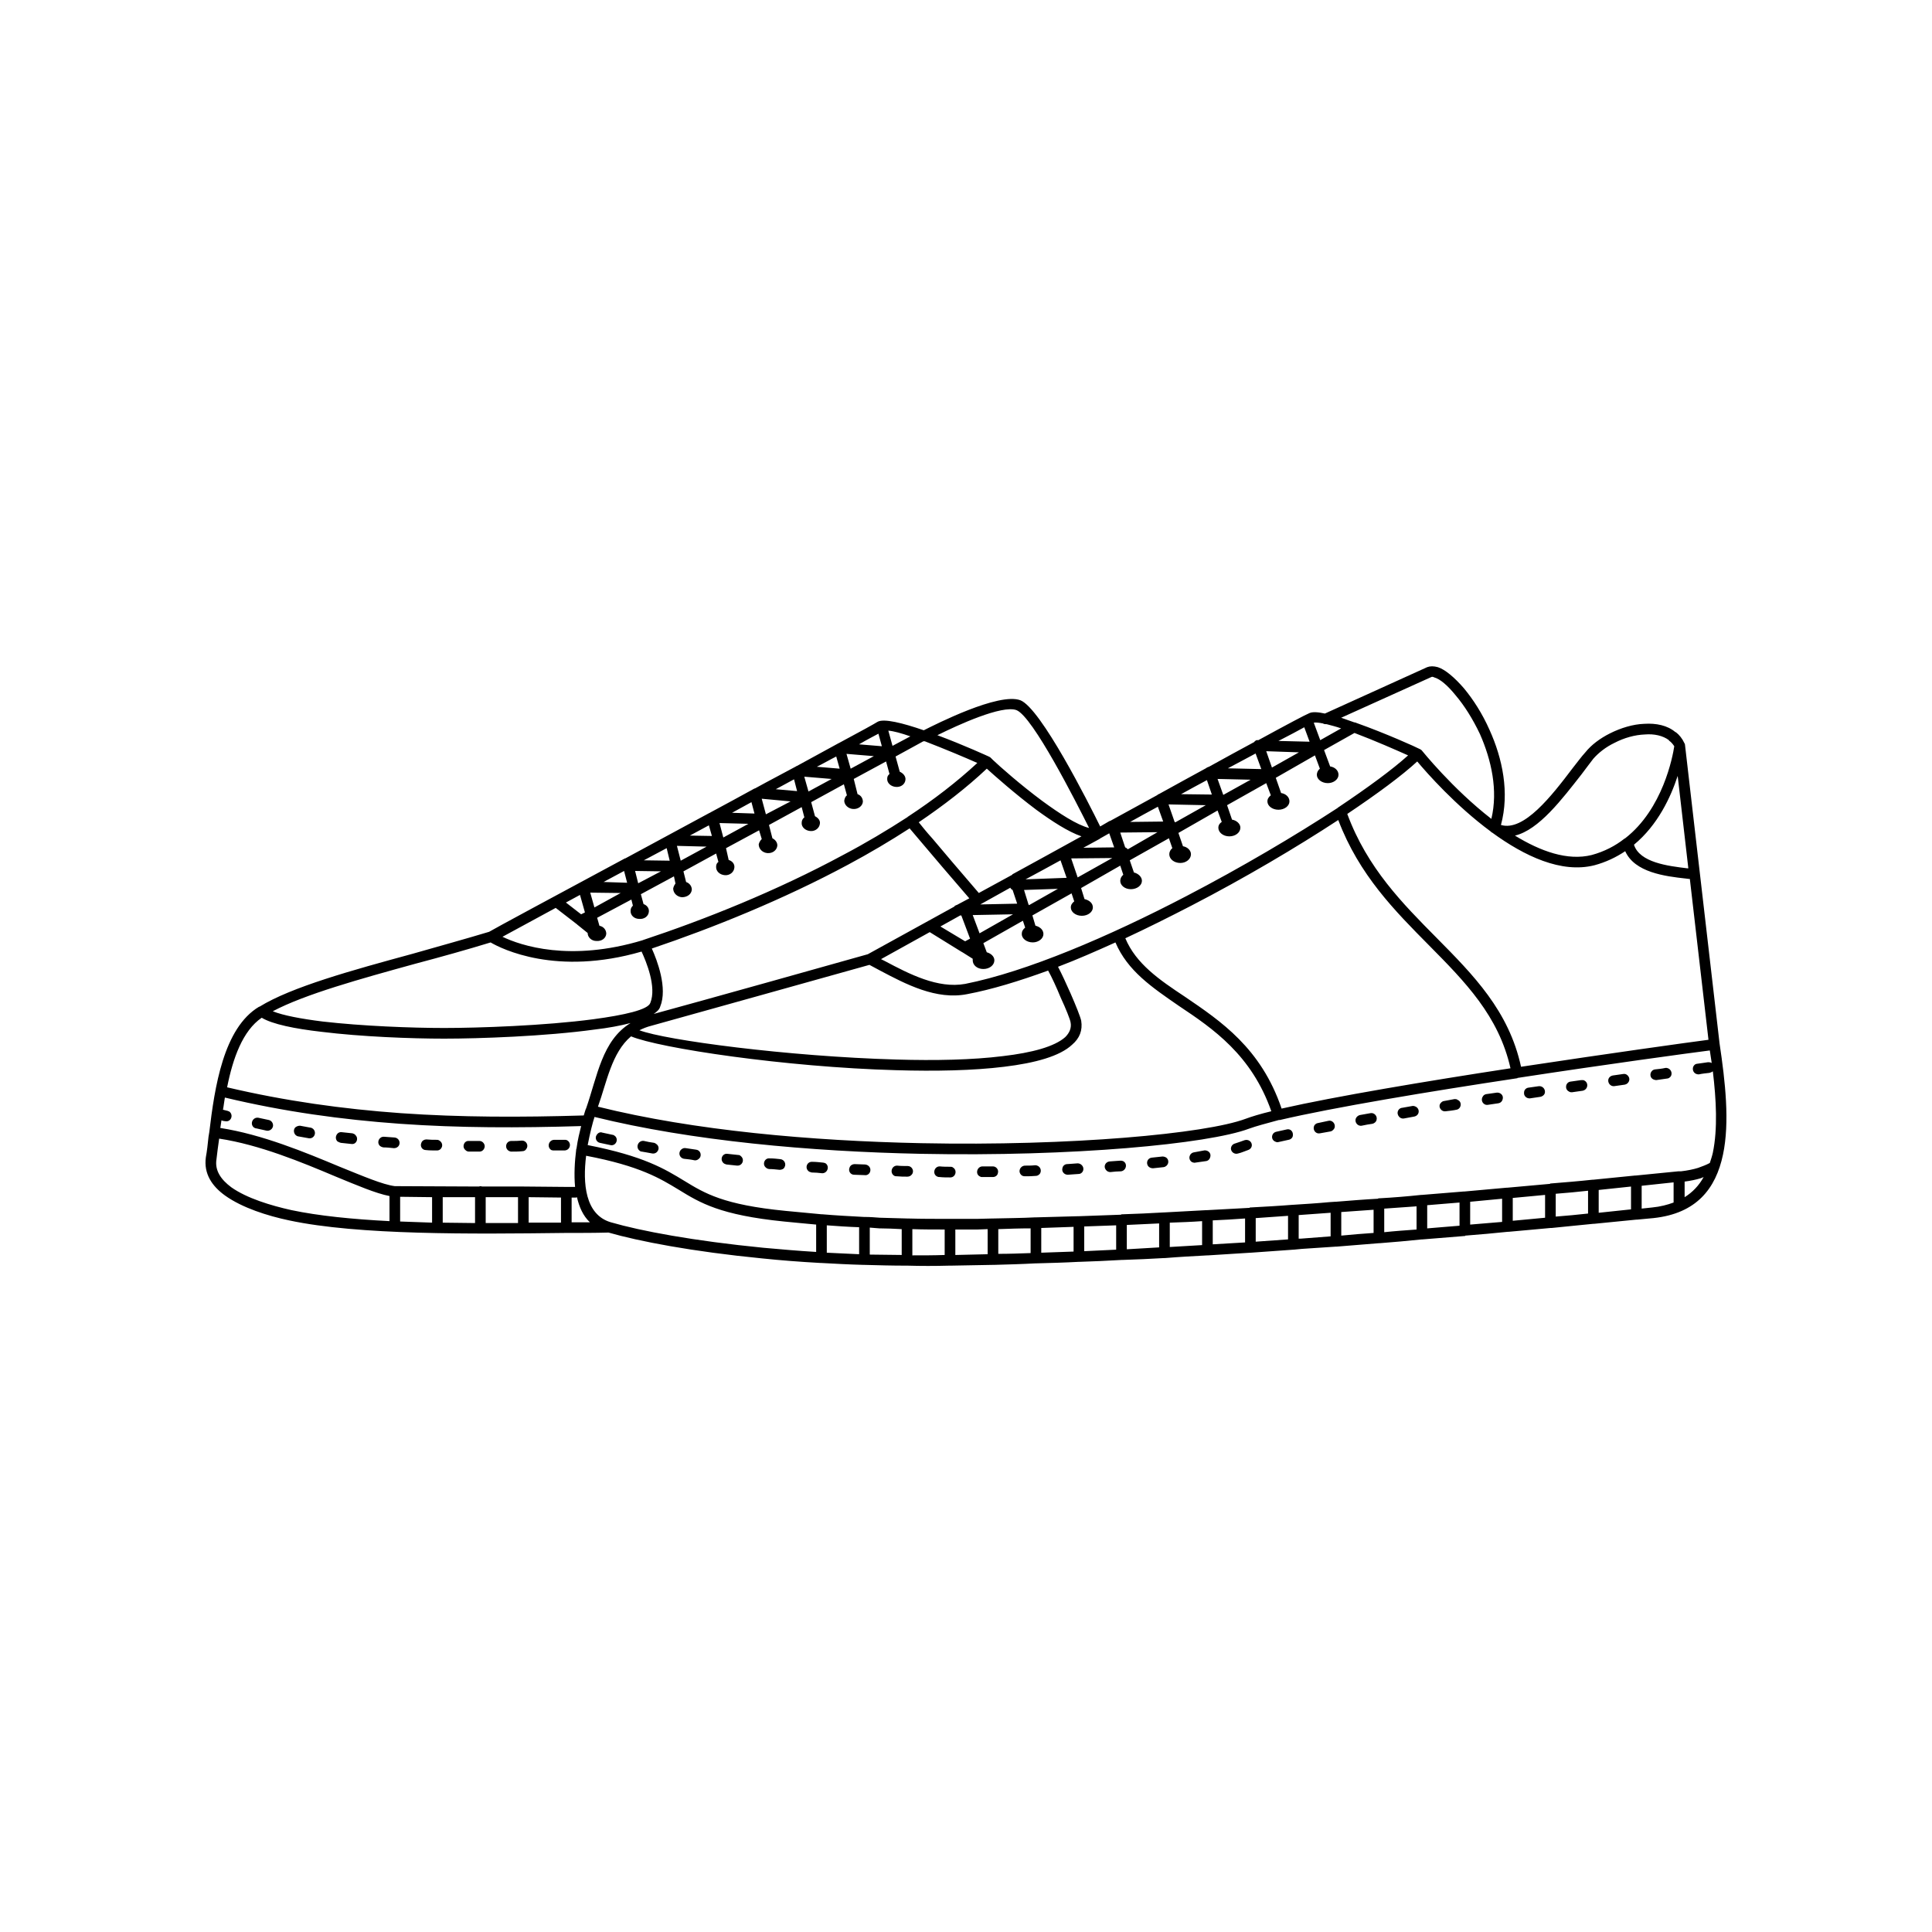 <?xml version="1.0" encoding="UTF-8"?>
<!-- Uploaded to: ICON Repo, www.svgrepo.com, Generator: ICON Repo Mixer Tools -->
<svg fill="#000000" width="800px" height="800px" version="1.1" viewBox="144 144 512 512" xmlns="http://www.w3.org/2000/svg">
 <path d="m313.45 417.03c6.852 2.621 39.297 6.953 68.113 7.758 10.277 0.301 20.152 0.102 28.215-0.906 7.758-0.906 13.703-2.519 16.523-5.039 1.109-1.109 1.715-2.418 1.41-3.93-0.102-0.707-1.211-3.527-2.621-6.551-1.109-2.719-2.418-5.543-3.324-7.152-7.758 2.82-15.012 5.039-21.461 6.246-8.16 1.613-16.223-2.621-23.074-6.246-0.906-0.504-1.914-1.008-2.82-1.512-5.441 1.512-52.195 14.609-57.738 16.121-1.211 0.301-2.215 0.707-3.223 1.211zm169.68 23.781h-0.203c-3.324 0.906-6.047 1.613-7.961 2.316-10.781 4.031-46.754 7.457-86.957 6.648-29.223-0.605-60.758-3.426-86.453-9.773-0.504 1.512-1.211 4.332-1.812 7.457 14.914 2.922 20.453 6.348 25.594 9.473 5.441 3.324 10.379 6.348 26.801 7.961 3.023 0.301 6.246 0.605 9.574 0.906h0.203c3.527 0.301 7.254 0.504 11.082 0.707h0.203c1.309 0 2.621 0.102 3.93 0.203 2.316 0.102 4.734 0.102 7.254 0.203h0.203c3.629 0.102 7.254 0.102 11.082 0.102h0.203 7.055c1.41 0 2.719-0.102 4.133-0.102h0.203c3.727-0.102 7.457-0.102 11.082-0.301h0.305c3.629-0.102 7.356-0.203 11.082-0.301h0.203c3.727-0.102 7.457-0.301 11.184-0.402v-0.102h0.203c3.727-0.102 7.457-0.301 11.184-0.504h0.102c3.727-0.203 7.457-0.402 11.184-0.605h0.203c3.727-0.203 7.457-0.402 11.184-0.605v-0.102h0.203c3.727-0.203 7.457-0.402 11.184-0.707h0.102c3.223-0.203 6.449-0.402 9.672-0.707l1.512-0.102h0.203c3.727-0.301 7.457-0.605 11.184-0.805v-0.102h0.203c3.727-0.203 7.457-0.504 11.184-0.906h0.203c3.727-0.301 7.457-0.605 11.082-0.906h0.203c3.727-0.301 7.457-0.707 11.184-1.008h0.203c3.727-0.301 7.457-0.707 11.184-1.008h0.102v-0.102h0.102c3.727-0.301 7.457-0.605 11.184-1.008h0.203c3.727-0.402 7.356-0.707 11.082-1.109h0.203c3.727-0.402 7.457-0.707 11.184-1.109h0.203 0.504c1.715-0.203 3.223-0.504 4.535-0.906 1.109-0.402 2.215-0.805 3.125-1.309 0.301-0.906 0.605-1.812 0.805-2.719 1.309-6.348 0.906-14.008 0-21.562-0.301 0.203-0.504 0.301-0.906 0.402-0.906 0.102-1.914 0.203-2.82 0.402-0.402 0-0.707-0.102-1.008-0.301-1.008-0.805-0.605-2.418 0.605-2.519 1.008-0.102 1.914-0.301 2.82-0.402 0.301 0 0.504 0 0.805 0.102 0 0 0.102 0.102 0.203 0.102-0.203-1.109-0.301-2.215-0.504-3.324-5.543 0.707-27.105 3.629-50.785 7.254-0.102 0-0.203 0-0.203 0.102-23.375 3.527-48.871 7.758-62.977 11.082zm-2.215-2.316c-5.238-14.914-15.418-21.867-24.484-27.91-7.152-4.938-13.602-9.27-16.828-16.828-5.141 2.316-10.176 4.535-15.215 6.449 0.906 1.715 2.215 4.535 3.324 7.055 1.41 3.223 2.621 6.246 2.82 7.254 0.402 2.519-0.402 4.637-2.418 6.348-3.223 3.023-9.672 4.836-18.035 5.844-8.16 1.008-18.137 1.211-28.617 0.906-29.32-0.805-62.773-5.844-70.23-8.969-5.141 4.332-6.449 12.191-8.766 18.641 25.492 6.348 56.629 9.07 85.648 9.672 39.801 0.805 75.371-2.519 85.949-6.449 1.613-0.605 3.93-1.309 6.852-2.016zm-38.691-45.848c2.82 6.75 8.969 10.984 15.82 15.516 9.473 6.449 20.152 13.602 25.594 29.625 14.207-3.223 38.289-7.254 60.66-10.68-3.125-13.906-12.09-22.973-21.562-32.547-9.07-9.168-18.539-18.641-24.082-33.25-11.082 7.254-24.688 15.316-38.895 22.672-5.844 3.023-11.688 5.945-17.531 8.664zm148.22 64.488v4.133c2.117-1.309 3.828-3.125 5.039-5.34-0.203 0.102-0.504 0.203-0.707 0.301-1.309 0.402-2.82 0.707-4.332 0.906zm-2.922 5.543v-5.34c-2.82 0.301-5.644 0.605-8.465 0.906v6.047l2.82-0.301c2.117-0.203 4.031-0.707 5.644-1.309zm-9.672 4.535h-0.203c-3.727 0.402-7.457 0.707-11.184 1.109h-0.203c-3.727 0.402-7.457 0.707-11.082 1.109h-0.305c-3.629 0.301-7.356 0.707-11.082 1.008h-0.203c-3.727 0.402-7.457 0.707-11.184 1.008h-0.102v0.102h-0.102c-3.727 0.301-7.457 0.605-11.184 0.906h-0.203c-3.727 0.402-7.457 0.707-11.184 1.008h-0.203c-3.727 0.301-7.457 0.605-11.184 0.906h-0.203c-3.023 0.203-6.047 0.402-9.07 0.605l-2.117 0.203h-0.102c-3.727 0.301-7.457 0.504-11.285 0.805h-0.102c-3.727 0.203-7.457 0.504-11.184 0.707h-0.203c-3.727 0.203-7.457 0.402-11.184 0.707h-0.203c-3.727 0.203-7.457 0.402-11.184 0.504h-0.203c-3.727 0.203-7.457 0.402-11.184 0.504h-0.203c-3.727 0.203-7.457 0.301-11.184 0.402h-0.102v0.102-0.102h-0.102c-3.727 0.203-7.457 0.301-11.082 0.402h-0.305c-3.727 0.102-7.356 0.102-11.082 0.203h-0.508c-3.727 0.102-7.356 0.102-10.883 0h-0.305c-3.828 0-7.559-0.102-11.184-0.203h-0.203c-3.828-0.102-7.559-0.301-11.184-0.504h-0.203c-5.441-0.301-10.68-0.707-15.516-1.211-18.539-1.812-32.648-4.535-40.707-6.852-3.629 0.102-7.457 0.102-11.488 0.102-24.688 0.301-54.816 0.605-73.152-3.324-5.742-1.211-12.395-3.324-16.93-6.551-3.527-2.519-5.742-5.844-5.141-10.176 0.301-1.613 0.504-3.426 0.707-5.441l0.203-1.211c1.41-11.789 3.727-27.609 13.199-33.25h0.102c8.465-5.238 24.586-9.672 40.508-14.008 7.055-2.016 14.008-3.93 20.355-5.844 1.512-0.906 17.23-9.371 35.973-19.445h0.102c7.254-3.93 14.914-8.062 22.371-12.09 0.102 0 0.102 0 0.203-0.102 3.93-2.117 7.859-4.231 11.688-6.348h0.102c3.828-2.117 7.559-4.031 10.883-5.844 0.102-0.102 0.102-0.102 0.203-0.102 4.031-2.215 7.758-4.231 10.883-5.945 0.102-0.102 0.203-0.102 0.203-0.102 5.844-3.125 9.672-5.238 10.277-5.644 1.613-1.008 6.75 0.301 12.293 2.215 3.223-1.613 19.852-10.078 25.594-7.961 5.441 2.117 18.137 27.305 21.16 33.453l2.418-1.41c0.102 0 0.203-0.102 0.301-0.102 4.231-2.316 8.465-4.637 12.496-6.852v-0.102h0.102c0.102-0.102 0.301-0.102 0.402-0.203 4.231-2.316 8.363-4.637 12.293-6.75 0.102-0.102 0.301-0.203 0.504-0.301 0.102 0 0.203-0.102 0.301-0.102 4.332-2.418 8.465-4.637 11.992-6.551 0.102-0.203 0.402-0.402 0.605-0.504h0.504c7.559-4.133 12.695-6.852 13.504-7.152 0.805-0.402 2.316-0.301 4.133 0.102l27.105-12.293c0.805-0.301 1.715-0.301 2.82 0 1.914 0.605 4.434 2.719 6.953 5.644 2.418 2.922 4.836 6.648 6.75 10.984 3.426 7.559 5.34 16.625 3.023 25.191 6.047 1.812 13.402-7.656 19.043-15.113 1.211-1.512 2.215-2.922 3.324-4.133 1.613-2.016 3.93-3.727 6.551-5.039 2.82-1.41 6.047-2.418 9.07-2.519 3.125-0.203 6.144 0.402 8.262 2.215h0.102c0.906 0.707 1.715 1.715 2.215 2.82 0.102 0.203 0.203 0.301 0.203 0.504l9.168 79.199c1.512 10.078 2.719 20.859 0.906 29.422-1.914 9.07-7.055 15.617-18.438 16.828zm-1.613-2.719v-6.047c-2.922 0.301-5.742 0.605-8.566 0.906v6.047c2.82-0.301 5.644-0.605 8.566-0.906zm-11.387 1.109v-6.047c-2.82 0.301-5.742 0.605-8.566 0.805v6.047c2.82-0.203 5.742-0.504 8.566-0.805zm-11.387 1.109v-6.047c-2.82 0.301-5.644 0.504-8.566 0.805v6.047c2.922-0.301 5.742-0.504 8.566-0.805zm-11.387 1.109v-6.144c-2.82 0.301-5.644 0.504-8.465 0.805v6.047c2.82-0.203 5.644-0.504 8.465-0.707zm-11.285 1.008v-6.144c-2.922 0.203-5.742 0.504-8.566 0.707v6.144c2.82-0.203 5.644-0.504 8.566-0.707zm-11.387 1.008v-6.144c-2.82 0.203-5.742 0.402-8.566 0.605v6.246c2.82-0.301 5.742-0.504 8.566-0.707zm-11.387 0.906v-6.144c-2.82 0.203-5.644 0.402-8.566 0.605v6.246c2.922-0.301 5.742-0.504 8.566-0.707zm-11.387 0.906v-6.246h-0.102c-2.82 0.203-5.644 0.402-8.363 0.605v6.246h0.605c2.621-0.203 5.238-0.402 7.859-0.605zm-11.285 0.805v-6.246c-2.922 0.203-5.742 0.402-8.566 0.605v6.246c2.82-0.203 5.644-0.402 8.566-0.605zm-11.387 0.805v-6.348c-2.922 0.203-5.742 0.402-8.566 0.504v6.348c2.82-0.203 5.644-0.301 8.566-0.504zm-11.387 0.707v-6.348c-2.82 0.203-5.742 0.301-8.566 0.402v6.449c2.82-0.203 5.742-0.301 8.566-0.504zm-11.387 0.605v-6.348c-2.82 0.102-5.644 0.301-8.566 0.402v6.449c2.922-0.203 5.742-0.301 8.566-0.504zm-11.387 0.605v-6.449c-2.82 0.102-5.644 0.203-8.465 0.301v6.551c2.82-0.102 5.644-0.301 8.465-0.402zm-11.285 0.504v-6.551c-2.922 0.102-5.742 0.203-8.566 0.301v6.551c2.82-0.102 5.644-0.203 8.566-0.301zm-11.387 0.402v-6.551c-2.82 0-5.742 0.102-8.566 0.203v6.551c2.82 0 5.742-0.102 8.566-0.203zm-11.387 0.301v-6.648c-0.906 0-1.812 0.102-2.719 0.102h-5.844v6.75c2.82-0.102 5.742-0.102 8.566-0.203zm-11.387 0.203v-6.75c-2.922 0-5.742 0-8.566-0.102v6.953c2.82 0 5.742 0 8.566-0.102zm-11.387 0v-6.852c-2.016-0.102-4.031-0.203-5.945-0.203-0.906-0.102-1.715-0.102-2.519-0.203v7.152c2.719 0 5.644 0.102 8.465 0.102zm-22.672-0.805v-7.254c-2.922-0.301-5.742-0.504-8.465-0.805-17.027-1.715-22.27-4.938-28.012-8.465-4.836-2.922-10.176-6.246-24.484-8.969-0.906 7.254-0.301 15.617 6.551 17.633 7.961 2.316 21.965 4.938 40.406 6.75 4.434 0.402 9.07 0.805 14.008 1.109zm2.82-7.055v7.254c2.719 0.102 5.644 0.301 8.566 0.402v-7.152c-2.922-0.102-5.844-0.301-8.566-0.504zm-59.551-24.586c-0.504-0.203-1.109 0.102-1.41 0.605-0.605 0.805-0.102 1.914 0.805 2.117s1.812 0.402 2.82 0.605c1.309 0.301 2.215-1.309 1.309-2.316-0.203-0.203-0.504-0.402-0.707-0.402-0.906-0.203-1.914-0.402-2.82-0.605zm11.082 2.215c-1.512-0.203-2.316 1.715-1.109 2.621 0.102 0.102 0.301 0.203 0.504 0.203 1.008 0.203 1.914 0.301 2.82 0.504 1.309 0.203 2.215-1.309 1.309-2.316-0.203-0.203-0.504-0.402-0.805-0.504-0.906-0.102-1.812-0.301-2.719-0.504zm11.082 1.914c-0.605-0.102-1.109 0.203-1.41 0.605-0.605 0.906-0.102 2.016 0.906 2.215 1.008 0.102 1.914 0.203 2.82 0.402 0.605 0.102 1.211-0.301 1.512-0.805 0.402-0.906-0.102-1.914-1.109-2.016-0.906-0.102-1.812-0.301-2.719-0.402zm11.082 1.512c-1.309-0.203-2.117 1.41-1.109 2.418 0.203 0.203 0.504 0.301 0.805 0.402 0.906 0.102 1.914 0.203 2.82 0.301 1.41 0.102 2.117-1.613 1.008-2.519-0.203-0.203-0.402-0.301-0.707-0.301-0.906-0.102-1.812-0.203-2.82-0.301zm11.184 1.211c-1.41-0.203-2.117 1.715-0.906 2.519 0.203 0.203 0.402 0.203 0.707 0.301 0.906 0 1.812 0.102 2.82 0.203 0.504 0 1.109-0.203 1.309-0.707 0.504-0.906-0.102-2.016-1.109-2.117-0.906-0.102-1.812-0.203-2.82-0.203zm11.285 0.906c-1.512-0.102-2.117 1.812-0.805 2.621 0.203 0.102 0.402 0.102 0.605 0.203 0.906 0 1.914 0.102 2.82 0.203 1.41 0 2.016-1.812 0.906-2.621-0.203-0.102-0.504-0.203-0.707-0.203-1.008-0.102-1.914-0.203-2.82-0.203zm11.184 0.605c-0.504 0-1.109 0.301-1.309 0.906-0.402 0.906 0.203 1.914 1.211 1.914l2.82 0.102c0.605 0.102 1.211-0.301 1.41-0.906 0.301-0.906-0.301-1.812-1.309-1.914l-2.82-0.102zm11.285 0.402c-1.512 0-2.016 2.016-0.707 2.719 0.203 0.102 0.402 0.102 0.605 0.102 1.008 0.102 1.914 0.102 2.82 0.102 0.504 0 0.906-0.203 1.211-0.605 0.707-0.906 0-2.215-1.109-2.215-0.906 0-1.914 0-2.82-0.102zm11.285 0.203c-1.512 0-2.016 2.117-0.605 2.719 0.203 0.102 0.402 0.102 0.605 0.102 0.906 0.102 1.812 0.102 2.82 0.102 1.41 0 1.914-1.914 0.707-2.621-0.203-0.203-0.504-0.203-0.707-0.203-0.906 0-1.914 0-2.82-0.102zm11.285 0c-1.512 0.102-1.914 2.215-0.504 2.719 0.102 0.102 0.301 0.102 0.504 0.102h2.82c0.605 0 1.211-0.402 1.309-1.008 0.301-0.906-0.402-1.812-1.309-1.812zm11.285-0.203c-1.309 0.102-1.914 1.613-0.906 2.519 0.203 0.203 0.605 0.301 0.906 0.301 1.008 0 1.914 0 2.922-0.102 0.402 0 0.707-0.203 1.008-0.504 0.707-0.906 0.102-2.316-1.211-2.316-0.906 0.102-1.812 0.102-2.719 0.102zm11.184-0.402c-0.504 0-1.109 0.402-1.211 1.008-0.301 0.906 0.402 1.812 1.41 1.812 0.906-0.102 1.812-0.102 2.82-0.203 1.211 0 1.812-1.512 0.805-2.418-0.203-0.203-0.605-0.402-1.008-0.402-0.906 0.102-1.812 0.102-2.82 0.203zm11.285-0.707c-1.109 0.102-1.715 1.309-1.008 2.215 0.301 0.402 0.707 0.605 1.211 0.605 0.906-0.102 1.914-0.203 2.82-0.203 1.41-0.203 1.812-2.117 0.504-2.719-0.301-0.102-0.504-0.102-0.707-0.102-1.008 0.102-1.914 0.102-2.82 0.203zm11.184-1.008c-1.109 0.102-1.613 1.309-1.008 2.215 0.301 0.402 0.805 0.605 1.309 0.605 0.906-0.102 1.914-0.203 2.82-0.301 1.211-0.203 1.715-1.715 0.707-2.519-0.301-0.203-0.707-0.301-1.008-0.301-0.906 0.102-1.914 0.203-2.82 0.301zm11.184-1.41c-1.309 0.203-1.715 1.914-0.504 2.621 0.301 0.102 0.605 0.203 0.906 0.102 0.906-0.102 1.914-0.301 2.82-0.402 0.605-0.102 1.008-0.605 1.109-1.211 0.203-1.008-0.707-1.715-1.613-1.613-0.906 0.203-1.812 0.301-2.719 0.504zm10.781-2.316c-0.605 0.203-1.008 0.707-1.008 1.41 0.102 0.906 1.008 1.512 1.914 1.211 0.906-0.203 1.715-0.605 2.621-0.906 0.605-0.203 1.008-0.707 1.008-1.309 0-0.906-0.906-1.613-1.914-1.309-0.805 0.301-1.715 0.605-2.621 0.906zm10.984-3.125c-1.309 0.301-1.512 2.117-0.203 2.621 0.203 0.102 0.504 0.203 0.805 0.102 0.906-0.203 1.812-0.402 2.719-0.605 0.605-0.102 1.109-0.605 1.109-1.211 0.102-1.008-0.707-1.812-1.715-1.512-0.906 0.203-1.812 0.402-2.719 0.605zm11.082-2.316c-0.605 0.102-1.008 0.504-1.109 1.008-0.203 1.008 0.605 1.914 1.613 1.715 0.906-0.203 1.914-0.301 2.82-0.504 0.504-0.102 1.008-0.605 1.109-1.109 0.203-1.008-0.707-1.914-1.613-1.715-1.008 0.203-1.914 0.402-2.82 0.605zm11.082-2.117c-0.402 0.102-0.805 0.402-1.008 0.805-0.504 1.008 0.402 2.215 1.512 2.016 1.008-0.203 1.914-0.402 2.82-0.504 0.504-0.102 1.008-0.504 1.109-1.008 0.301-1.008-0.605-2.016-1.613-1.812zm11.184-1.914c-0.301 0-0.605 0.203-0.805 0.402-0.906 1.008 0 2.621 1.309 2.418l2.719-0.504c1.512-0.301 1.613-2.215 0.203-2.719-0.203-0.102-0.402-0.102-0.605-0.102zm11.184-1.812c-0.301 0-0.605 0.203-0.805 0.402-1.008 0.906-0.102 2.519 1.211 2.316 0.906-0.102 1.914-0.203 2.82-0.402 1.309-0.203 1.613-2.117 0.301-2.621-0.203-0.203-0.504-0.203-0.805-0.203l-2.719 0.504zm11.082-1.812c-0.402 0.102-0.707 0.301-0.906 0.707-0.605 1.008 0.203 2.316 1.41 2.117l2.719-0.402c0.707-0.102 1.109-0.605 1.211-1.211 0.203-0.906-0.605-1.715-1.613-1.613zm11.184-1.715c-0.605 0.102-1.109 0.605-1.109 1.309-0.102 0.906 0.707 1.613 1.613 1.512l2.719-0.402c0.504-0.102 0.906-0.402 1.109-0.805 0.402-1.008-0.402-2.117-1.512-2.016zm11.184-1.613c-1.309 0.203-1.613 2.016-0.402 2.621 0.301 0.203 0.504 0.203 0.805 0.203l2.82-0.402c1.512-0.301 1.715-2.316 0.203-2.82h-0.605l-2.82 0.402zm11.184-1.613c-0.504 0.102-0.906 0.402-1.109 0.906-0.301 1.008 0.504 2.016 1.512 1.914l2.82-0.402c1.008-0.203 1.512-1.309 1.008-2.117-0.301-0.504-0.805-0.805-1.41-0.707l-2.82 0.402zm11.184-1.613c-1.211 0.203-1.613 1.812-0.605 2.519 0.301 0.203 0.707 0.301 1.008 0.301 0.906-0.102 1.914-0.301 2.82-0.402 0.402 0 0.805-0.301 1.008-0.605 0.605-1.008-0.203-2.316-1.41-2.215-0.906 0.203-1.812 0.301-2.82 0.402zm-283.24 10.379c3.023-8.664 4.231-18.035 11.789-22.672-2.719 0.707-5.945 1.309-9.473 1.715-13.098 1.812-30.73 2.418-39.902 2.418-8.766 0-21.965-0.504-32.547-1.812-7.055-0.805-13-2.016-15.82-3.727-5.039 3.426-7.656 10.781-9.168 18.438 15.418 3.629 30.633 5.742 46.047 6.852 15.82 1.109 31.84 1.109 48.465 0.605 0.301-0.906 0.402-1.41 0.504-1.613 0-0.102 0.102-0.203 0.102-0.203zm17.938-25.09c10.078-2.719 53.605-14.914 56.73-15.82 1.109-0.605 10.277-5.644 22.871-12.594 0.203-0.301 0.504-0.402 0.805-0.504l3.223-1.715c-5.543-6.449-9.371-10.883-11.891-13.906-1.914-2.215-3.125-3.727-3.93-4.637-5.141 3.324-10.578 6.551-16.223 9.574-17.23 9.27-35.973 16.828-52.094 22.27 1.41 3.125 4.231 10.48 2.215 15.418-0.203 0.707-0.805 1.309-1.715 1.914zm60.254-14.508 1.008 0.504c6.449 3.426 14.008 7.356 21.262 6.047 16.223-3.223 37.988-12.496 58.645-23.277 14.711-7.656 28.816-16.02 40.102-23.375 0-0.102 0.102-0.102 0.102-0.102 7.961-5.34 14.41-10.078 18.539-13.805-2.922-1.309-8.867-3.93-14.207-5.945l-8.062 4.535 1.613 4.332c1.309 0.203 2.215 1.109 2.215 2.215 0 1.211-1.309 2.215-2.82 2.215-1.613 0-2.922-1.008-2.922-2.215 0-0.605 0.301-1.211 0.805-1.613l-1.309-3.527-10.379 5.945 1.41 4.031c1.309 0.203 2.215 1.109 2.215 2.215 0 1.211-1.309 2.215-2.922 2.215s-2.922-1.008-2.922-2.215c0-0.707 0.402-1.211 0.906-1.613l-1.211-3.223-10.379 5.844 1.309 3.828c1.211 0.203 2.215 1.109 2.215 2.117 0 1.309-1.309 2.316-2.922 2.316s-2.922-1.008-2.922-2.316c0-0.605 0.301-1.109 0.906-1.512l-1.109-3.023-10.379 5.945 1.211 3.527c1.211 0.203 2.117 1.109 2.117 2.117 0 1.309-1.309 2.316-2.82 2.316-1.613 0-2.922-1.008-2.922-2.316 0-0.605 0.301-1.211 0.805-1.613l-0.906-2.621-10.379 5.844 1.109 3.223c1.211 0.301 2.117 1.211 2.117 2.215 0 1.211-1.309 2.215-2.922 2.215s-2.82-1.008-2.82-2.215c0-0.605 0.301-1.211 0.805-1.613l-0.805-2.418-10.379 5.945 0.906 2.922c1.309 0.301 2.215 1.109 2.215 2.215 0 1.211-1.309 2.215-2.922 2.215s-2.922-1.008-2.922-2.215c0-0.707 0.402-1.211 0.906-1.613l-0.707-2.117-10.379 5.844 0.805 2.719c1.211 0.301 2.117 1.109 2.117 2.215 0 1.211-1.309 2.215-2.82 2.215-1.613 0-2.922-1.008-2.922-2.215 0-0.707 0.301-1.211 0.906-1.715l-0.605-1.812-10.48 5.945 0.906 2.418c1.109 0.301 2.016 1.109 2.016 2.117 0 1.309-1.309 2.316-2.922 2.316-1.613 0-2.82-1.008-2.82-2.316v-0.402l-2.719-1.715c-0.102 0-0.102-0.102-0.203-0.102l-8.465-5.238c-5.844 3.223-10.379 5.742-12.898 7.152zm142.68-55.723c0.203 0.102 0.402 0.203 0.504 0.301l0.102 0.102c0.102 0.102 8.062 10.078 18.438 18.137 1.812-7.559 0-15.617-3.023-22.469-1.914-4.031-4.133-7.559-6.449-10.277-2.117-2.621-4.133-4.332-5.644-4.734-0.402-0.203-0.605-0.203-0.805-0.102l-23.879 10.781c1.109 0.402 2.215 0.805 3.426 1.211 0.203 0 0.504 0.102 0.707 0.203 7.656 2.719 15.922 6.449 16.625 6.852zm25.293 22.973c6.75 4.133 13.906 6.75 20.355 5.141 3.324-0.906 6.246-2.418 8.664-4.332 0.102 0 0.102-0.102 0.203-0.102 9.977-7.758 12.594-21.664 13-24.383-0.402-0.605-0.805-1.109-1.41-1.512v-0.102c-1.613-1.211-3.93-1.715-6.348-1.512-2.719 0.102-5.543 0.906-8.062 2.215-2.316 1.109-4.231 2.621-5.644 4.231-0.906 1.211-2.016 2.621-3.125 4.133-5.141 6.551-11.285 14.711-17.633 16.223zm1.613 61.262c23.277-3.527 44.234-6.449 49.676-7.152l-4.938-42.621h-0.203l-0.805-0.102c-5.543-0.605-13.602-1.613-16.121-7.254-2.418 1.613-5.141 2.922-8.16 3.727-8.766 2.215-18.539-2.418-27.105-8.664h-0.102v-0.102h-0.102c-0.102-0.102-0.102-0.102-0.203-0.203-9.27-6.852-16.828-15.418-19.445-18.539-4.031 3.727-10.578 8.566-18.539 13.906 5.34 14.41 14.711 23.781 23.68 32.848 9.773 9.875 19.145 19.348 22.371 34.16zm44.336-52.598-2.82-24.484c-1.812 5.543-5.238 13-11.586 18.238 1.512 4.734 9.07 5.644 14.105 6.246zm-294.73 74.562c0-0.102 0-0.203 0.102-0.301v-0.102c0.301-2.215 0.805-4.231 1.211-5.844-16.523 0.504-32.344 0.504-47.961-0.605-15.516-1.109-30.832-3.223-46.453-6.953-0.203 1.109-0.301 2.215-0.504 3.223l1.211 0.301c0.203 0.102 0.301 0.102 0.504 0.203 1.211 1.008 0.301 2.922-1.211 2.519-0.301 0-0.605-0.102-0.906-0.203-0.102 0.707-0.203 1.41-0.301 2.016 11.082 1.715 22.469 6.449 31.641 10.277 6.246 2.519 11.387 4.734 14.609 5.141h0.102l22.168 0.102c0.102 0 0.301-0.102 0.402-0.102 0.203 0 0.301 0.102 0.504 0.102h10.781 0.102 0.102l11.184 0.102h0.102 0.102 2.215c-0.301-3.223-0.102-6.75 0.301-9.875zm3.629 19.246c-1.812-1.715-2.82-4.031-3.426-6.648-0.102 0.102-0.301 0.102-0.402 0.102h-1.008v6.551h4.836zm-7.656 0.102v-6.652l-8.566-0.102v6.648 0.102h8.566zm-11.387 0.102v-0.203-6.648h-8.566v6.648 0.203h8.566zm-11.387 0v-0.203-6.648h-8.566v6.551 0.203c2.922 0 5.742 0.102 8.566 0.102zm-11.387-0.102v-0.203-6.551l-8.465-0.102v6.551c2.719 0.102 5.644 0.203 8.465 0.301zm-11.285-0.402v-6.648c-3.629-0.707-8.566-2.82-14.207-5.141-9.07-3.828-20.254-8.465-30.934-10.078-0.301 2.016-0.504 3.727-0.707 5.441-0.504 3.023 1.211 5.441 3.93 7.457 4.133 2.922 10.48 4.836 15.922 6.047 7.152 1.512 16.121 2.418 25.996 2.922zm26.801-73.859c-6.246 1.914-13.098 3.828-19.949 5.644-14.609 4.031-29.223 8.062-37.785 12.594 2.719 1.109 7.559 2.016 13.199 2.719 10.48 1.211 23.578 1.715 32.242 1.715 9.07 0 26.602-0.605 39.5-2.316 8.262-1.109 14.508-2.519 15.113-4.332 1.715-4.231-1.109-10.984-2.316-13.602-22.57 6.551-37.082-0.707-40.004-2.418zm40.305-0.605c16.426-5.441 35.57-13.098 53.102-22.57 5.945-3.125 11.688-6.551 17.129-10.078 0 0 0-0.102 0.102-0.102 6.75-4.434 12.898-9.168 18.34-14.207-2.922-1.309-8.664-3.727-13.906-5.742h-0.402l-7.356 4.031 1.109 4.031c0.906 0.402 1.613 1.211 1.512 2.117-0.102 1.211-1.211 2.016-2.519 1.914-1.41-0.102-2.418-1.109-2.316-2.215 0-0.504 0.203-0.906 0.605-1.211l-0.906-3.324-8.566 4.637 1.008 4.031c0.906 0.301 1.41 1.109 1.41 2.016-0.102 1.109-1.211 2.016-2.621 1.914-1.309-0.102-2.316-1.109-2.316-2.215 0.102-0.605 0.301-1.109 0.707-1.41l-0.805-2.922-8.664 4.734 1.008 3.727c0.805 0.402 1.41 1.109 1.309 1.914-0.102 1.211-1.211 2.117-2.519 2.016-1.41-0.102-2.418-1.109-2.316-2.215 0-0.605 0.301-1.109 0.707-1.41l-0.707-2.719-8.664 4.734 0.906 3.527c0.805 0.402 1.309 1.109 1.309 1.914-0.102 1.211-1.211 2.117-2.621 2.016-1.309-0.102-2.316-1.109-2.316-2.316 0.102-0.504 0.402-1.008 0.805-1.41l-0.707-2.316-8.766 4.734 0.707 3.125c1.008 0.301 1.613 1.109 1.512 2.016-0.102 1.211-1.211 2.117-2.519 2.016-1.41-0.102-2.418-1.109-2.316-2.316 0-0.504 0.203-0.906 0.605-1.211l-0.605-2.215-8.664 4.734 0.707 2.82c0.906 0.301 1.512 1.109 1.512 2.016-0.102 1.211-1.211 2.016-2.621 2.016-1.309-0.102-2.316-1.109-2.316-2.316 0.102-0.504 0.301-0.906 0.605-1.309l-0.402-1.914-8.766 4.734 0.707 2.621c0.906 0.301 1.512 1.109 1.41 2.016-0.102 1.211-1.211 2.016-2.519 1.914-1.41 0-2.418-1.008-2.316-2.215 0-0.504 0.203-0.906 0.605-1.309l-0.402-1.613-9.07 4.836 0.605 2.117c1.109 0.203 1.812 1.109 1.812 2.117-0.102 1.211-1.211 2.016-2.621 1.914-1.309 0-2.316-1.008-2.316-2.117l-2.621-2.117s-0.102 0-0.102-0.102l-5.742-4.434-14.105 7.656c4.836 2.316 17.836 6.75 37.18 0.906zm92.195-48.367 0.605 0.605c1.812 1.715 7.254 6.551 13.098 10.883 4.535 3.324 9.168 6.348 12.395 7.152-3.527-7.055-14.914-29.523-19.246-31.234-3.828-1.41-15.516 3.93-20.957 6.648 7.055 2.621 13.602 5.644 13.602 5.644 0.203 0.102 0.402 0.203 0.504 0.301zm29.121 21.363h-0.102v0.102l-4.434 2.418 8.16-0.102-1.309-3.727zm-5.039-0.504c-3.527-1.211-7.859-4.031-11.992-7.055-5.644-4.231-10.984-8.969-13.098-10.883-5.34 5.039-11.488 9.773-18.035 14.207 0.805 1.008 1.914 2.418 3.727 4.434 2.621 3.125 6.551 7.758 12.191 14.309l8.867-4.836v-0.102c5.945-3.223 12.09-6.648 18.34-10.078zm-45.344-26.5c-2.316-0.805-4.434-1.41-5.844-1.512l1.109 4.031zm-8.465-0.707c-1.109 0.605-2.922 1.512-5.141 2.82l6.047 0.504zm-11.184 6.047c-1.613 0.805-3.324 1.812-5.141 2.719l6.047 0.504zm-11.184 6.047-4.836 2.621 5.644 0.504-0.805-3.125zm-11.285 6.047-5.141 2.82 5.945 0.203zm-11.285 6.144-5.039 2.719 5.844 0.102zm-11.184 6.047-6.047 3.223 6.852 0.102zm-11.285 6.047-5.441 2.922 6.246 0.203zm-11.688 6.348-3.727 2.016 4.031 3.125 1.008-0.504-1.309-4.637zm3.828 3.324 6.953-3.828-8.062-0.102zm11.688-6.449 5.945-3.125-6.852-0.102 0.805 3.223h0.102zm11.184-5.945 6.852-3.727-7.859-0.203zm11.285-6.144 6.648-3.629-7.656-0.203 1.008 3.828zm11.285-6.144 6.551-3.426-7.656-0.707 1.109 4.133zm11.285-6.047 6.144-3.324-7.254-0.605zm11.184-6.047 6.144-3.324-7.254-0.605zm30.328 45.746 1.309-0.707-2.316-6.144h-0.301l-5.238 2.922 6.551 3.93zm3.828-2.117 8.867-5.039-10.68 0.203zm13.098-7.457 7.656-4.332-8.969 0.301 1.211 3.93c0.102 0 0.102 0 0.102 0.102zm12.898-7.356 9.168-5.141-10.883 0.102zm13.301-7.457 7.859-4.535-9.875 0.102 1.309 3.93c0.301 0.102 0.504 0.301 0.707 0.504zm12.594-7.152 8.062-4.535-9.875-0.203 1.613 4.637c0.102 0 0.102 0.102 0.203 0.102zm12.695-7.254 7.254-4.031-8.766-0.203 1.512 4.231zm12.898-7.254 7.152-4.031-8.664-0.301zm12.797-7.254 5.543-3.125c-1.41-0.504-2.719-0.805-3.828-1.109-0.301 0-0.707 0-1.008-0.203-1.008-0.203-1.914-0.301-2.418-0.203l1.715 4.637zm-11.082 0.203 8.262 0.203-1.41-3.828c-1.613 0.906-3.93 2.117-6.852 3.629zm-13.402 7.254 8.867 0.203-1.512-4.133c-2.215 1.211-4.734 2.519-7.356 3.93zm-12.395 6.852 8.16 0.102-1.309-3.828c-2.215 1.211-4.535 2.418-6.852 3.727zm-13.504 7.356 8.766-0.102-1.41-3.93c-2.418 1.309-4.836 2.621-7.356 4.031zm-31.137 18.035c-0.203-0.102-0.504-0.301-0.605-0.605l-7.961 4.434 9.773-0.203-1.211-3.629zm3.426-2.82 10.883-0.402-1.613-4.637c-3.125 1.715-6.246 3.426-9.27 5.039zm-203.34 63.176c-1.512-0.203-2.316 1.715-1.109 2.621 0.203 0.102 0.402 0.203 0.605 0.203 0.906 0.203 1.812 0.402 2.719 0.605 0.605 0.102 1.211-0.203 1.512-0.707 0.504-0.805 0-1.914-0.906-2.117s-1.914-0.402-2.82-0.605zm11.082 2.117c-0.402 0-0.805 0.102-1.211 0.402-0.805 0.707-0.402 2.215 0.707 2.418 0.906 0.203 1.914 0.301 2.82 0.504 1.41 0.203 2.215-1.512 1.109-2.519-0.203-0.102-0.402-0.301-0.707-0.301-0.906-0.203-1.812-0.301-2.719-0.504zm11.082 1.715c-1.309-0.203-2.117 1.41-1.211 2.418 0.301 0.203 0.605 0.301 0.906 0.402 0.906 0.102 1.812 0.203 2.82 0.301 1.309 0.203 2.016-1.41 1.109-2.316-0.203-0.301-0.504-0.402-0.805-0.504-0.906-0.102-1.914-0.203-2.82-0.301zm11.184 1.211c-1.211-0.102-2.016 1.309-1.211 2.316 0.301 0.301 0.605 0.402 1.008 0.504 0.906 0 1.812 0.102 2.82 0.203 0.504 0 1.008-0.203 1.309-0.707 0.504-0.906-0.102-2.016-1.109-2.117-0.906-0.102-1.914-0.102-2.82-0.203zm11.184 0.707c-0.504 0-1.109 0.301-1.309 0.906-0.402 0.906 0.203 1.914 1.211 1.914 0.906 0.102 1.914 0.102 2.82 0.102 1.309 0.102 2.016-1.512 1.008-2.418-0.203-0.203-0.504-0.402-0.906-0.402-0.906 0-1.812 0-2.82-0.102zm11.285 0.402c-1.309-0.102-1.914 1.613-0.906 2.418 0.203 0.203 0.504 0.402 0.906 0.402h2.82c0.605 0 1.109-0.402 1.309-1.008 0.301-0.805-0.402-1.812-1.309-1.812h-2.82zm11.285 0c-1.512 0-1.914 1.914-0.707 2.621 0.203 0.102 0.402 0.203 0.707 0.203 0.906 0 1.914 0 2.82-0.102 0.504 0 0.906-0.203 1.109-0.605 0.707-0.906 0-2.215-1.109-2.215-1.008 0.102-1.914 0.102-2.82 0.102zm11.285-0.301c-1.512 0.102-1.914 2.016-0.707 2.719 0.301 0.102 0.504 0.102 0.707 0.102h2.82c1.512-0.102 1.914-2.016 0.605-2.719-0.203-0.102-0.402-0.102-0.605-0.102h-2.82z"/>
</svg>